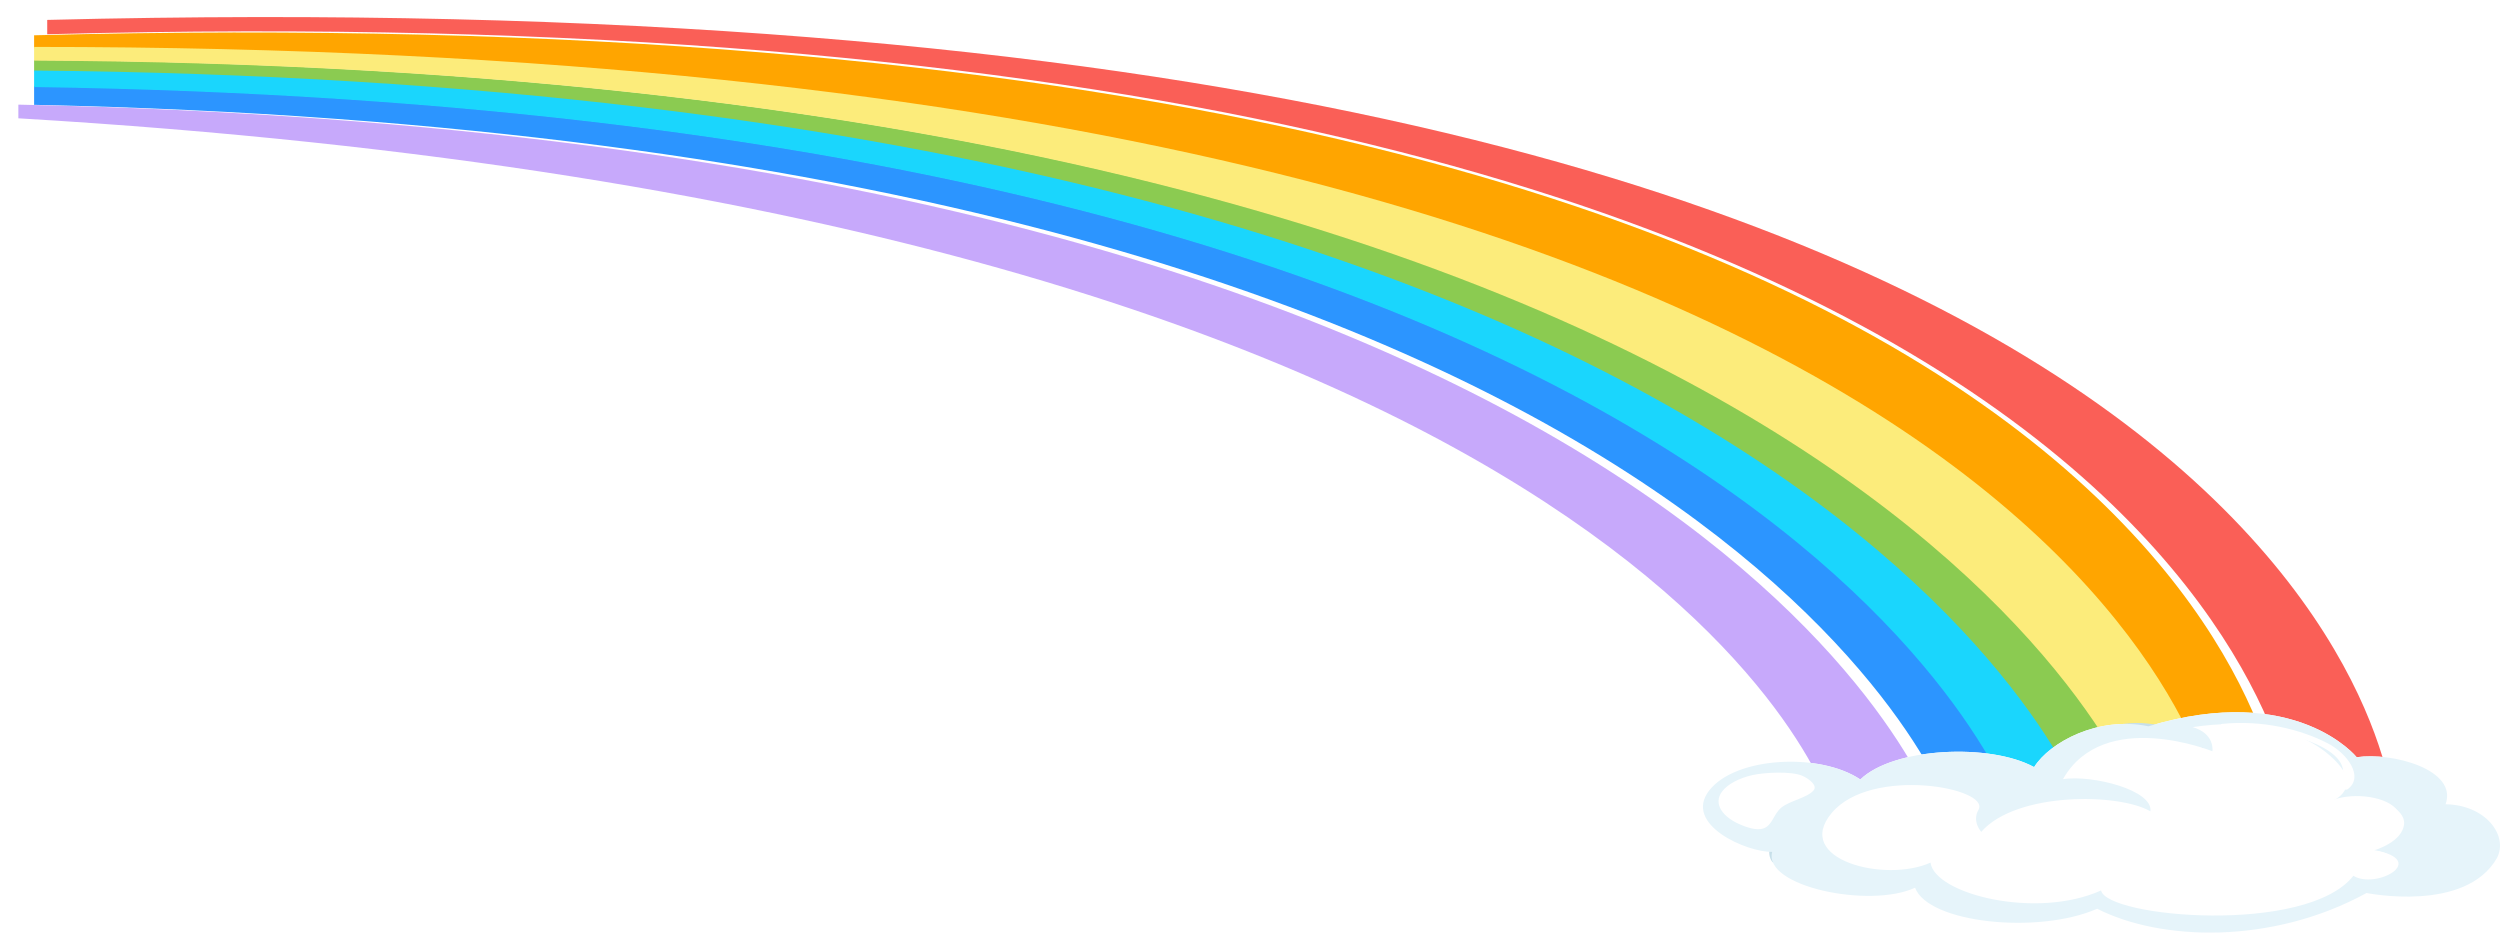 <svg width="1906" height="711" viewBox="0 0 1906 711" fill="none" xmlns="http://www.w3.org/2000/svg">
<path d="M1538.16 619.771L1487.59 619.771C1487.59 619.771 1315.9 107.522 26 79.928L26 65.772C1365.02 85.552 1538.16 619.771 1538.16 619.771Z" fill="#2C95FF"/>
<path d="M26 36.976L26 26.904C1696.84 -16.596 1739.99 619.771 1739.99 619.771L1689.5 619.771C1689.5 619.771 1583 32.767 26 36.976Z" fill="#FFA500"/>
<g filter="url(#filter0_d_598_12235)">
<path d="M1487.86 619.771L1409.81 619.771C1409.81 619.771 1285.38 164.771 26 90.201L26 79.772C1316.16 107.362 1487.86 619.771 1487.86 619.771Z" fill="#C7A9FB"/>
</g>
<g filter="url(#filter1_d_598_12235)">
<path d="M26 27.113L26 16.183C1780.74 -28.228 1815.12 619.769 1815.12 619.769L1739.99 619.768C1739.99 619.768 1680.14 -17.338 26 27.113Z" fill="#FA5F57"/>
</g>
<path d="M26 54.403L26 45.772C1454.63 54.477 1634.3 619.771 1634.3 619.771L1591.13 619.771C1591.13 619.771 1349.66 73.336 26 54.403Z" fill="#8BCB51"/>
<path d="M26 46.201L26 35.772C1604.91 35.775 1690.33 619.771 1690.33 619.771L1634.3 619.771C1634.3 619.771 1446.92 53.272 26 46.201Z" fill="#FCEC7B"/>
<path d="M26 66.359L26 53.772C1403.64 66.359 1591 619.771 1591 619.771L1536.82 619.771C1536.82 619.771 1363.69 85.772 26 66.359Z" fill="#1AD6FD"/>
<path d="M1796.75 577.298C1796.75 577.298 1750.48 519.772 1637.94 553.722C1599.81 545.702 1562.59 565.976 1550.81 584.843C1517.22 566.453 1443.7 569.756 1418.3 594.273C1387.42 573.524 1323.01 576.818 1303.02 602.759C1283.06 628.699 1332.05 649.917 1351.13 649.451C1343.87 675.855 1425.54 692.83 1460.05 676.79C1470.02 703.674 1553.53 712.641 1598.89 692.83C1646.99 717.355 1731.93 720.441 1804.26 680.82C1804.26 680.82 1879.84 696.278 1903.77 653.972C1912.41 637.048 1895.16 613.651 1864.5 613.157C1874.09 586.772 1823.85 573.305 1796.75 577.298Z" fill="white"/>
<path d="M1808.64 602.168C1828.51 598.279 1845.84 604.389 1856.49 613.035C1870.01 624.009 1858.16 637.707 1843.99 646.552C1841.48 648.105 1837.01 644.499 1838.41 643.152C1844.9 637.03 1851.9 631.998 1854.85 625.003C1860.83 610.811 1832.57 602.252 1809.73 603.272C1809.01 603.3 1807.81 602.331 1808.64 602.168Z" fill="#C7DFE9"/>
<path d="M1563.77 601.305C1575.8 599.463 1591.88 600.808 1603.51 602.889C1615.36 605.003 1621.88 609.37 1632.57 612.256C1633.53 612.509 1635.21 614.422 1633.14 614.141C1627.09 613.332 1622.93 610.945 1617.49 609.224C1606.4 605.725 1592.19 605.425 1579.81 604.832C1556.46 603.72 1527.58 615.781 1518.31 626.148C1516.83 627.802 1512.81 624.32 1513.02 623.382C1515.75 611.672 1544.31 604.27 1563.77 601.305Z" fill="#C7DFE9"/>
<path d="M1619.86 551.833C1642.08 548.486 1672.57 558.637 1680.65 569.305C1681.23 570.066 1680.12 570.454 1679.06 569.813C1672.44 565.775 1665.88 562.226 1656.8 559.643C1645.7 556.483 1633.99 556.189 1621.92 554.984C1619.99 554.793 1617.07 552.252 1619.86 551.833Z" fill="#C7DFE9"/>
<path d="M1357.7 635.193C1358.55 634.62 1360.33 635.943 1359.73 636.443C1352.96 642.033 1351.71 650.823 1354.98 657.096C1355.96 658.98 1351.8 658.011 1351.02 656.882C1346.46 650.247 1349.34 640.773 1357.7 635.193Z" fill="#C7DFE9"/>
<path d="M1351.13 649.454C1343.88 675.858 1425.55 692.833 1460.05 676.793C1470.02 703.677 1553.54 712.643 1598.9 692.833C1647 717.358 1731.94 720.444 1804.26 680.822C1804.26 680.822 1879.84 696.281 1903.78 653.975C1912.41 637.051 1895.16 613.654 1864.5 613.16C1874.09 586.772 1823.85 573.305 1796.75 577.298C1796.75 577.298 1750.48 519.772 1637.94 553.722C1599.81 545.702 1562.59 565.976 1550.81 584.843C1517.22 566.453 1443.7 569.756 1418.3 594.273C1387.42 573.524 1323.01 576.818 1303.02 602.759C1283.06 628.705 1332.05 649.92 1351.13 649.454ZM1396.6 619.677C1426.68 583.942 1518.03 600.695 1508.37 617.442C1503.25 626.299 1510.5 634.198 1510.5 634.198C1537.37 603.489 1615.82 604.606 1639.47 618.565C1641.62 602.374 1595.39 590.65 1572.83 593.998C1604 539.277 1686.75 572.774 1686.75 572.774C1686.75 572.774 1688.9 559.38 1671.69 554.351C1757.67 541.507 1785.62 586.177 1785.62 586.177C1785.62 586.177 1797.45 601.259 1778.09 610.742C1802.81 601.254 1833.97 614.098 1832.89 628.062C1831.83 642.021 1810.34 648.165 1810.34 648.165C1852.25 655.977 1811.4 678.309 1794.22 667.698C1758.74 712.93 1606.14 699.527 1601.85 678.871C1552.41 701.201 1475.03 681.659 1471.81 657.65C1437.43 673.283 1366.5 655.421 1396.6 619.677ZM1328.51 629.371C1313.29 623.403 1305.74 612.831 1313.01 603.323C1317.17 597.881 1325.75 593.253 1336.08 590.923C1345.15 588.876 1365.94 587.797 1374.24 591.529C1379.31 593.807 1385.73 598.802 1382.76 602.467C1378.07 608.26 1364.3 610.484 1357.97 615.822C1352.21 620.677 1351.32 628.868 1344.9 631.415C1341.5 632.765 1336.55 632.532 1328.51 629.371Z" fill="#E6F4FA"/>
<path d="M1775.35 611.287C1790.77 603.73 1817.09 606.432 1826.37 616.223C1837.7 628.2 1827.84 642.195 1804.62 647.522C1801.46 648.244 1797.07 644.621 1799.85 643.509C1814.5 637.685 1823 632.485 1823.49 622.499C1824.11 609.113 1793.63 610.124 1777.41 613.034C1775.96 613.292 1774.21 611.84 1775.35 611.287Z" fill="white"/>
<path d="M1807.1 648.904C1814.36 648.696 1820.32 649.954 1822.9 653.644C1824.93 656.53 1824.32 660.287 1820.64 662.736C1818.88 663.941 1815.75 661.318 1816.19 660.411C1817.09 658.656 1818.16 656.828 1818.34 655.011C1818.64 652.049 1813.29 651.436 1808.49 651.057C1807.22 650.962 1805.19 648.963 1807.1 648.904Z" fill="white"/>
<path d="M1694.1 551.895C1724.44 548.849 1753.66 555.804 1774.86 566.817C1789.29 574.301 1802.57 592.014 1790 601.606C1787.67 603.378 1782.73 599.545 1783.54 598.214C1800.59 570.319 1739.7 554.76 1695.79 553.942C1694.35 553.923 1692.14 552.098 1694.1 551.895Z" fill="white"/>
<path d="M1626.31 677.756C1651.99 694.677 1687.49 695.511 1724.66 689.496C1753.07 684.902 1775.59 674.072 1786.7 660.217C1787.24 659.526 1789.48 660.978 1789.17 661.523C1785.44 668.223 1782.77 673.833 1772.72 679.121C1759.16 686.267 1742.31 692.369 1723.39 694.981C1684.86 700.319 1645.71 698.215 1623.04 679.5C1620.94 677.77 1623.3 675.768 1626.31 677.756Z" fill="white"/>
<path d="M1614.05 673.705C1616.65 673.705 1619.61 677.052 1616.81 677.052C1614.18 677.055 1611.24 673.705 1614.05 673.705Z" fill="white"/>
<path d="M1481.83 656.396C1493.28 668.033 1504.37 674.312 1528.2 678.65C1548.83 682.399 1568.67 680.164 1583.85 672.136C1584.68 671.712 1586.5 673.102 1585.83 673.545C1554.1 695.024 1490.02 679.021 1478.65 656.228C1477.86 654.625 1481.08 655.65 1481.83 656.396Z" fill="white"/>
<path d="M1619.63 566.279C1639.76 563.159 1657.58 566.105 1673.57 572.614C1674.72 573.08 1675.65 575.346 1673.34 574.546C1645.64 565.083 1606.01 567.624 1597.94 586.612C1597.13 588.519 1592.59 585.677 1592.64 584.658C1592.84 576.197 1603.86 568.731 1619.63 566.279Z" fill="white"/>
<defs>
<filter id="filter0_d_598_12235" x="0.3" y="66.072" width="1489.26" height="567.4" filterUnits="userSpaceOnUse" color-interpolation-filters="sRGB">
<feFlood flood-opacity="0" result="BackgroundImageFix"/>
<feColorMatrix in="SourceAlpha" type="matrix" values="0 0 0 0 0 0 0 0 0 0 0 0 0 0 0 0 0 0 127 0" result="hardAlpha"/>
<feOffset dx="-12"/>
<feGaussianBlur stdDeviation="6.85"/>
<feComposite in2="hardAlpha" operator="out"/>
<feColorMatrix type="matrix" values="0 0 0 0 0 0 0 0 0 0 0 0 0 0 0 0 0 0 0.25 0"/>
<feBlend mode="normal" in2="BackgroundImageFix" result="effect1_dropShadow_598_12235"/>
<feBlend mode="normal" in="SourceGraphic" in2="effect1_dropShadow_598_12235" result="shape"/>
</filter>
<filter id="filter1_d_598_12235" x="23.2" y="0.2" width="1814.72" height="631.37" filterUnits="userSpaceOnUse" color-interpolation-filters="sRGB">
<feFlood flood-opacity="0" result="BackgroundImageFix"/>
<feColorMatrix in="SourceAlpha" type="matrix" values="0 0 0 0 0 0 0 0 0 0 0 0 0 0 0 0 0 0 127 0" result="hardAlpha"/>
<feOffset dx="10" dy="-1"/>
<feGaussianBlur stdDeviation="6.4"/>
<feComposite in2="hardAlpha" operator="out"/>
<feColorMatrix type="matrix" values="0 0 0 0 0 0 0 0 0 0 0 0 0 0 0 0 0 0 0.25 0"/>
<feBlend mode="normal" in2="BackgroundImageFix" result="effect1_dropShadow_598_12235"/>
<feBlend mode="normal" in="SourceGraphic" in2="effect1_dropShadow_598_12235" result="shape"/>
</filter>
</defs>
</svg>
